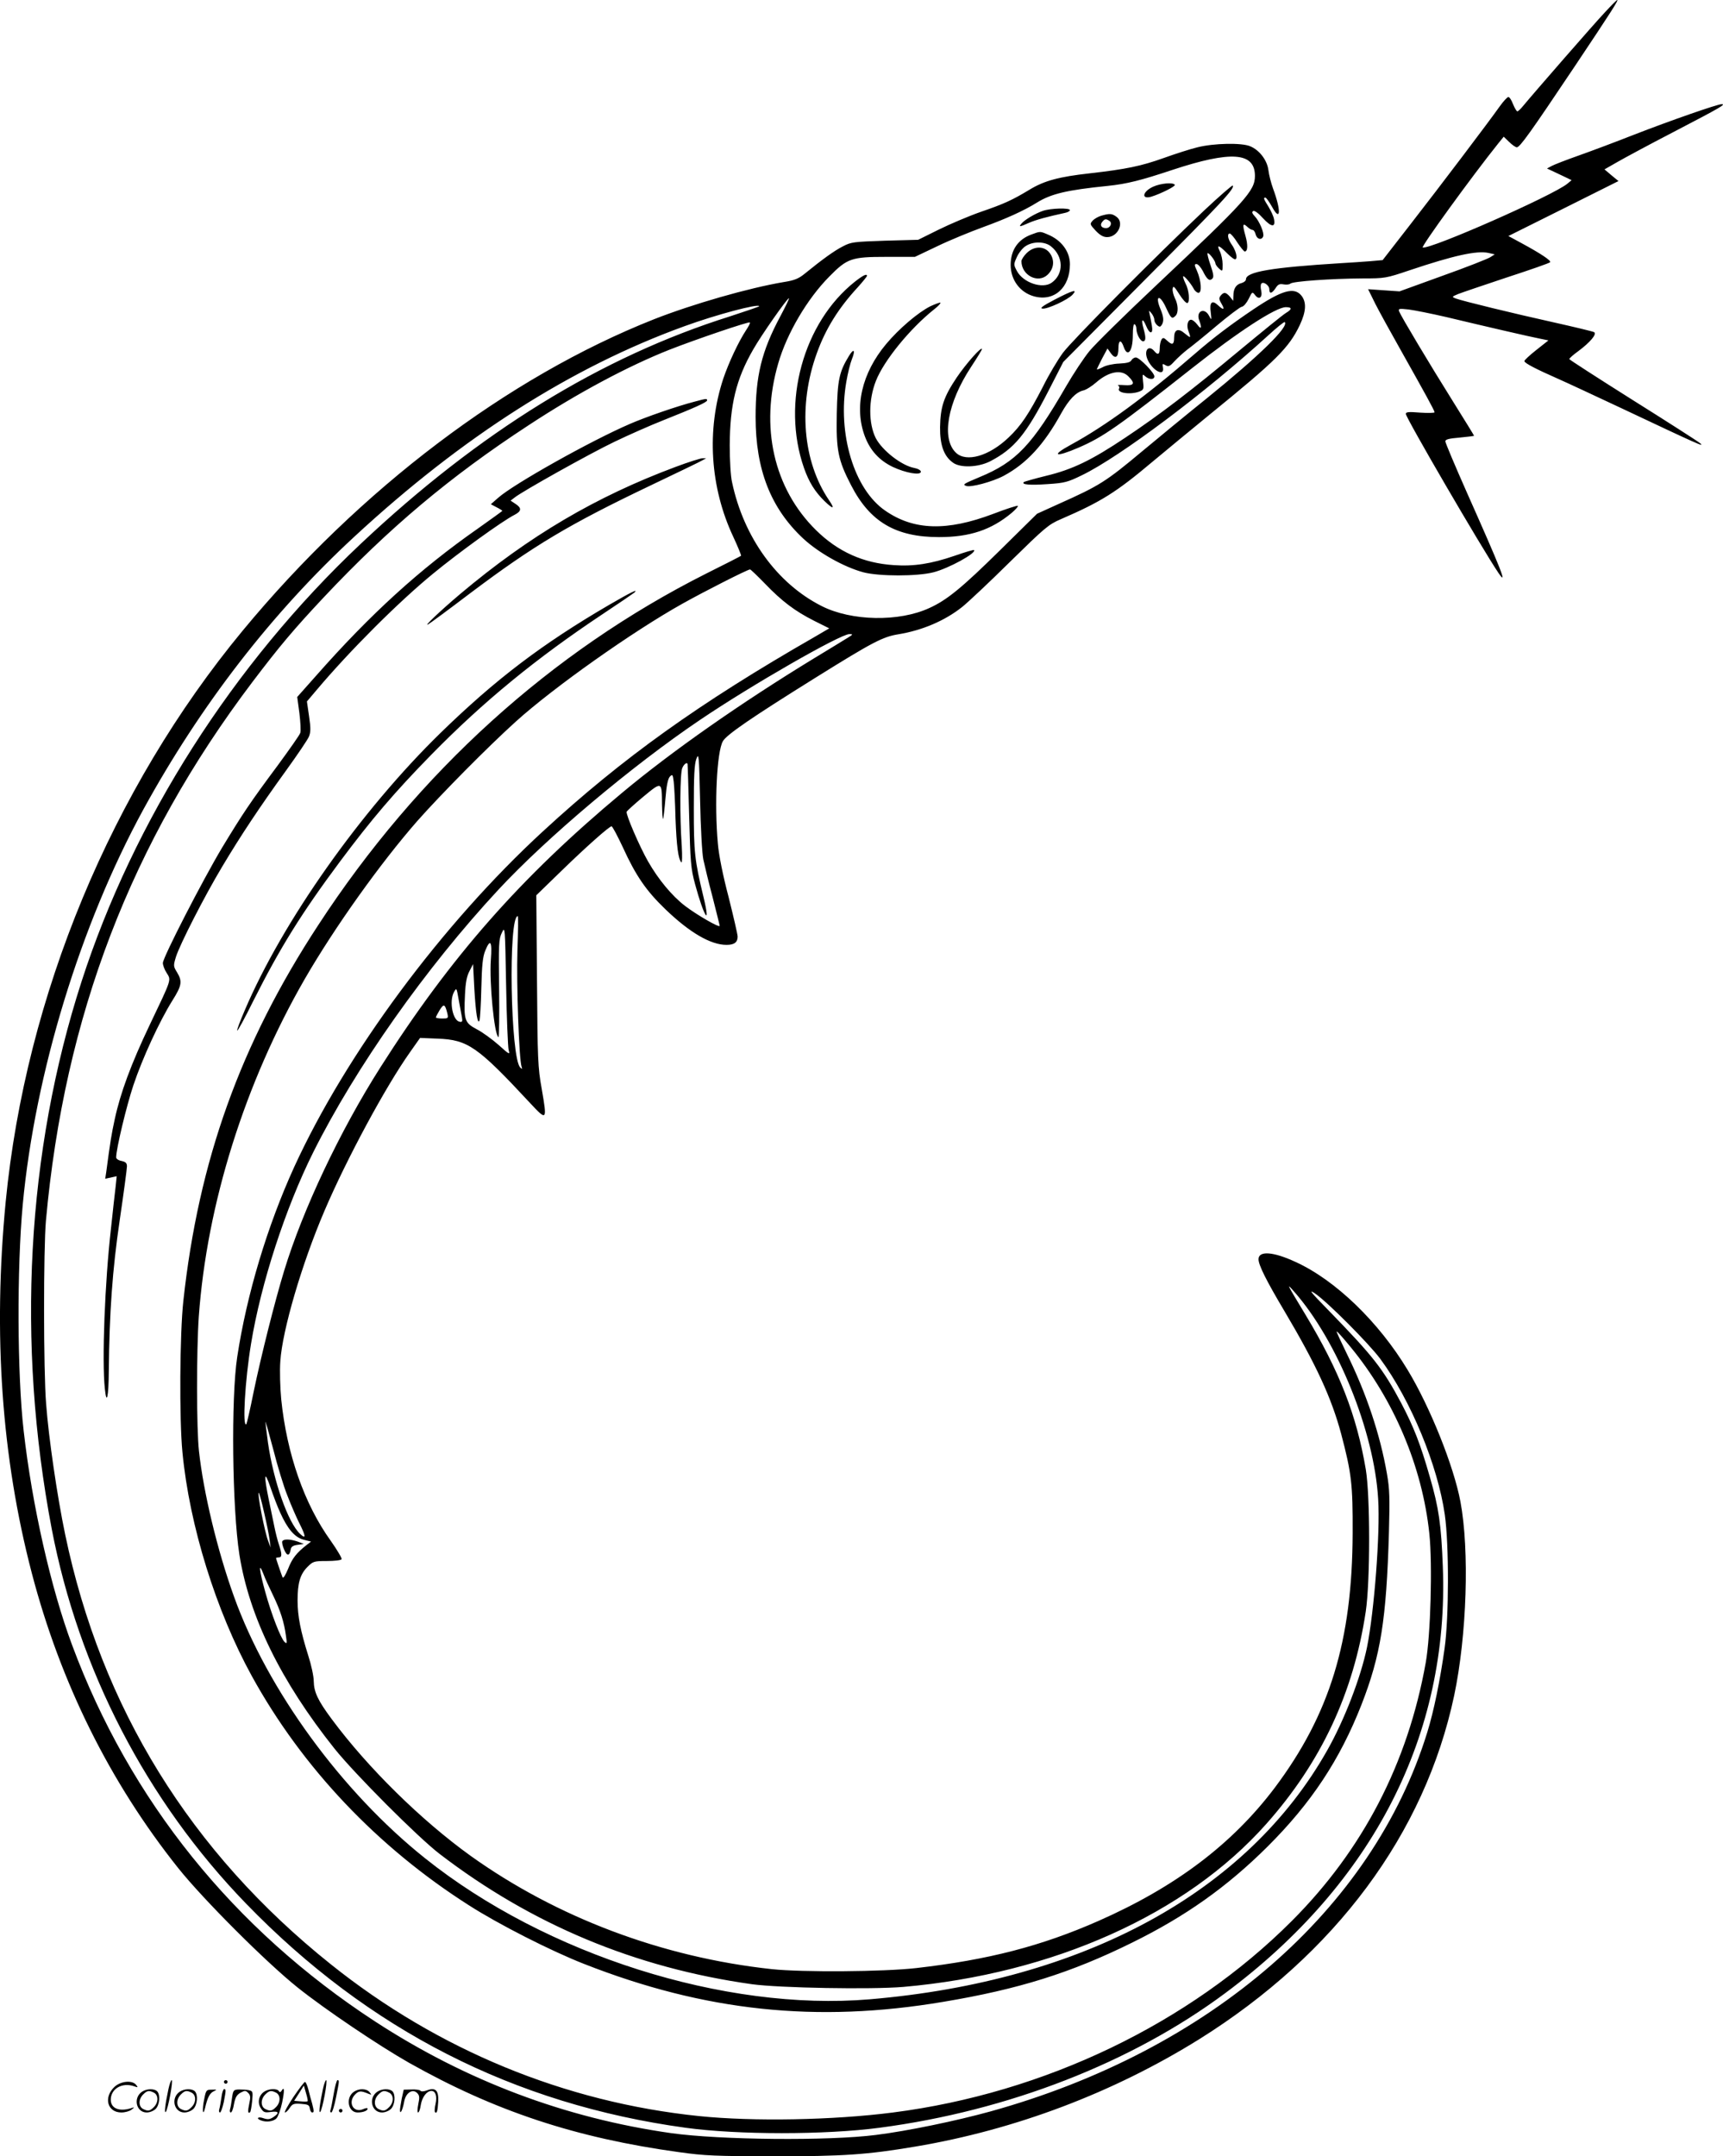 <?xml version="1.0" encoding="UTF-8"?>
<svg xmlns="http://www.w3.org/2000/svg" version="1.0" viewBox="0 0 959.259 1200.351" preserveAspectRatio="xMidYMid meet">
  <g transform="translate(-0.329,1201) scale(0.1,-0.1)" fill="#000000" stroke="none">
    <path d="M8939 11942 c-58 -61 -401 -455 -457 -523 -13 -16 -27 -29 -31 -29 -4 0 -15 18 -24 40 -8 22 -20 40 -26 40 -6 0 -28 -24 -48 -52 -60 -85 -334 -447 -499 -659 l-153 -197 -68 -6 c-37 -3 -111 -8 -163 -11 -388 -24 -530 -48 -530 -90 0 -8 -11 -17 -25 -21 -30 -7 -45 -31 -45 -71 l-1 -28 -18 23 c-23 26 -34 28 -52 6 -10 -13 -10 -20 5 -45 20 -34 12 -38 -20 -8 -33 31 -48 16 -40 -40 5 -45 5 -46 -10 -18 -26 48 -74 24 -54 -27 16 -43 11 -53 -11 -23 -11 15 -27 27 -34 27 -20 0 -27 -33 -15 -64 15 -40 13 -40 -21 -12 -36 31 -59 22 -59 -24 0 -38 -10 -43 -37 -18 -20 19 -25 20 -33 8 -5 -8 -10 -30 -10 -47 0 -36 -10 -42 -30 -18 -30 36 -58 8 -40 -41 24 -63 98 -106 88 -50 -4 22 -3 23 14 13 17 -10 24 -7 51 23 18 19 50 48 72 65 22 16 95 75 161 131 67 56 130 104 140 106 11 1 28 22 39 44 20 41 20 41 36 21 21 -28 42 -14 34 24 -4 16 -4 33 0 39 10 16 45 -8 45 -30 0 -28 14 -25 35 6 13 21 22 25 44 21 16 -3 33 -1 38 4 13 13 229 28 403 29 122 0 130 1 260 45 247 83 375 111 440 97 l35 -8 -25 -16 c-14 -9 -133 -56 -265 -103 l-240 -87 -88 6 -87 6 41 -83 c23 -45 88 -163 144 -262 136 -242 185 -331 185 -340 0 -4 -36 -5 -80 -2 -63 5 -80 4 -80 -7 0 -22 421 -745 516 -886 54 -79 15 19 -176 448 -66 149 -120 277 -120 285 0 11 20 16 80 21 44 4 80 9 80 10 0 2 -53 88 -118 192 -129 206 -288 472 -299 500 -6 16 -1 17 53 11 32 -4 127 -23 209 -42 213 -51 472 -111 525 -121 l44 -9 -67 -53 c-37 -29 -67 -57 -67 -62 0 -11 61 -43 188 -99 48 -21 204 -94 347 -161 441 -208 472 -222 443 -197 -15 12 -185 121 -378 242 -192 121 -350 223 -350 226 0 4 22 24 50 44 66 49 106 96 88 106 -7 4 -107 28 -223 54 -230 51 -508 119 -546 133 -24 9 -24 10 12 25 20 8 141 49 270 92 129 42 238 80 242 85 9 8 -51 48 -160 107 l-72 39 307 153 306 153 -39 32 -39 33 70 40 c38 22 179 98 314 168 267 139 294 155 268 155 -23 0 -282 -90 -493 -172 -99 -39 -235 -90 -303 -114 -68 -24 -135 -50 -150 -58 l-26 -14 68 -32 69 -33 -24 -20 c-81 -66 -759 -365 -805 -355 -12 2 275 398 421 580 l30 37 30 -29 c17 -17 36 -30 43 -30 17 0 75 81 322 450 210 314 245 370 237 370 -3 0 -33 -30 -68 -68z M6670 11190 c-41 -10 -125 -37 -186 -59 -128 -46 -212 -63 -414 -86 -171 -19 -253 -41 -335 -91 -96 -58 -142 -79 -270 -123 -66 -23 -172 -68 -235 -99 l-115 -57 -185 -5 c-174 -6 -188 -7 -235 -32 -47 -24 -111 -70 -212 -152 -33 -27 -57 -37 -115 -46 -197 -33 -509 -123 -723 -207 -814 -322 -1638 -945 -2290 -1733 -731 -884 -1208 -2032 -1320 -3180 -71 -737 -23 -1422 145 -2066 160 -612 435 -1166 816 -1644 139 -174 489 -524 664 -664 154 -123 451 -323 620 -419 479 -270 930 -419 1505 -498 141 -20 204 -22 520 -23 394 0 526 9 793 54 560 94 1105 301 1582 598 758 474 1256 1145 1419 1912 71 336 86 810 35 1081 -37 197 -169 527 -294 733 -161 267 -402 500 -624 601 -125 58 -206 63 -206 15 0 -32 42 -117 145 -290 176 -297 261 -481 315 -682 58 -220 65 -281 64 -553 -2 -600 -127 -1009 -435 -1419 -236 -312 -550 -550 -981 -740 -318 -140 -612 -216 -1013 -262 -184 -21 -634 -24 -805 -6 -610 66 -1196 287 -1677 631 -275 198 -572 490 -773 761 -78 105 -99 151 -100 212 0 26 -14 91 -31 143 -42 134 -59 218 -59 305 0 97 14 146 55 187 31 31 36 33 108 33 42 0 79 4 82 10 3 5 -24 51 -60 102 -147 204 -245 484 -276 788 -6 63 -9 159 -5 212 11 172 120 544 246 838 123 288 340 691 477 884 l55 78 97 -4 c169 -6 223 -44 515 -358 95 -102 96 -100 65 80 -21 115 -23 164 -26 601 l-4 475 138 134 c147 143 269 250 281 250 5 0 33 -53 63 -117 72 -158 130 -242 236 -344 136 -131 253 -199 341 -199 43 0 62 14 62 46 0 12 -23 111 -50 219 -32 121 -55 236 -60 298 -20 219 -6 513 28 571 21 36 154 128 515 353 321 200 375 228 462 242 133 22 258 75 355 152 30 24 150 136 265 250 196 192 215 209 285 239 224 97 307 149 509 319 69 58 213 176 320 264 369 300 440 370 501 498 35 75 38 126 9 163 -40 50 -108 31 -266 -75 -129 -87 -223 -158 -328 -249 -274 -238 -497 -401 -690 -506 -114 -62 -87 -72 43 -16 137 59 221 118 634 444 257 203 465 338 520 338 35 0 36 -11 1 -32 -16 -9 -131 -103 -258 -208 -269 -224 -441 -356 -636 -486 -188 -126 -296 -178 -442 -213 -65 -16 -121 -32 -124 -35 -14 -14 35 -18 133 -11 95 6 112 11 192 50 212 103 689 461 1035 777 48 44 90 78 93 75 25 -25 -140 -186 -431 -422 -116 -93 -277 -226 -360 -295 -207 -173 -239 -193 -469 -296 l-119 -54 -206 -203 c-211 -208 -296 -278 -394 -322 -169 -78 -433 -73 -599 11 -248 125 -434 382 -499 689 -8 33 -13 124 -13 205 1 226 35 369 131 535 44 78 189 285 199 285 3 0 -19 -46 -49 -102 -104 -195 -137 -330 -137 -560 0 -292 84 -507 265 -676 85 -79 227 -159 335 -188 88 -23 300 -23 390 0 86 22 242 108 226 124 -3 2 -51 -12 -108 -32 -131 -45 -229 -60 -339 -52 -170 11 -311 75 -432 194 -236 232 -314 575 -211 929 48 167 162 360 284 483 100 102 124 110 317 110 l160 0 124 59 c68 33 183 80 254 106 129 47 227 91 301 137 79 49 166 70 394 93 107 11 186 31 360 89 327 108 460 99 460 -33 0 -83 -49 -138 -549 -609 -172 -162 -340 -327 -372 -366 -32 -39 -90 -127 -130 -196 -189 -327 -278 -422 -482 -506 -90 -38 -96 -41 -75 -49 25 -10 147 23 209 56 127 68 225 174 321 349 42 75 81 116 121 126 16 3 49 24 73 45 70 61 140 74 179 34 40 -39 33 -53 -22 -49 -27 2 -42 1 -35 -2 6 -3 9 -10 6 -16 -16 -25 60 -37 112 -18 25 10 26 14 21 56 -4 42 -4 44 12 29 22 -19 51 -20 51 0 0 20 -83 105 -103 105 -9 0 -20 -7 -25 -16 -6 -11 -26 -16 -68 -18 -32 -1 -74 -10 -91 -20 -18 -9 -33 -15 -33 -12 0 2 13 29 29 60 l30 56 19 -27 c25 -34 42 -23 42 28 0 46 14 51 29 9 21 -63 51 -27 51 63 0 43 4 66 10 62 6 -3 10 -15 10 -25 0 -29 22 -70 37 -70 16 0 17 22 2 73 -14 51 -4 59 15 13 20 -49 41 -48 32 2 -3 20 -9 48 -12 62 -5 24 -5 24 10 6 9 -11 16 -27 16 -37 0 -9 7 -22 16 -30 13 -10 17 -10 25 2 13 20 11 45 -6 86 -34 80 -5 88 31 8 27 -58 32 -63 52 -43 17 17 15 63 -4 99 -8 17 -14 40 -12 52 3 18 9 13 37 -31 18 -29 38 -51 45 -49 15 5 9 73 -10 108 -8 16 -14 33 -14 39 0 13 41 -34 59 -67 6 -13 19 -23 27 -23 20 0 15 68 -9 123 -15 32 -15 37 -2 37 8 0 24 -18 35 -39 23 -47 37 -58 53 -42 9 9 6 27 -10 74 -12 34 -19 64 -17 67 7 6 43 -41 44 -56 0 -6 9 -19 20 -29 20 -18 20 -17 20 24 0 23 -7 55 -15 71 -21 41 -6 37 40 -10 21 -21 42 -37 47 -33 13 7 1 51 -23 84 -20 29 -25 59 -9 59 5 0 25 -22 42 -50 18 -27 37 -50 41 -50 17 0 19 35 4 88 -18 64 -15 73 11 49 10 -10 23 -17 29 -17 6 0 14 -11 17 -25 7 -27 33 -34 42 -11 7 18 -21 85 -47 112 -15 16 -17 24 -9 29 7 5 29 -11 55 -40 47 -51 71 -52 61 -4 -3 16 -17 46 -31 69 -27 43 -29 50 -17 50 5 0 21 -23 37 -51 48 -88 52 -23 6 101 -11 30 -23 77 -26 103 -7 55 -50 112 -102 133 -47 20 -202 17 -293 -6z m-2440 -885 c0 -2 -73 -27 -162 -56 -719 -226 -1396 -644 -2057 -1267 -711 -670 -1264 -1538 -1554 -2437 -306 -948 -363 -2008 -166 -3045 150 -784 528 -1515 1082 -2087 682 -704 1492 -1117 2447 -1248 290 -40 779 -40 1080 0 715 94 1404 362 1924 749 826 614 1248 1442 1212 2375 -9 234 -22 325 -72 498 -53 185 -89 277 -159 411 -103 193 -154 259 -404 516 -102 104 -116 122 -76 95 69 -47 300 -279 363 -364 170 -230 320 -594 359 -867 24 -168 23 -573 -1 -743 -25 -179 -60 -351 -97 -470 -305 -986 -1209 -1770 -2431 -2109 -192 -53 -462 -109 -638 -131 -265 -34 -869 -28 -1140 10 -591 84 -1143 292 -1649 622 -788 514 -1365 1230 -1687 2097 -117 314 -222 776 -269 1191 -36 314 -38 905 -5 1260 69 733 321 1556 671 2198 318 580 715 1095 1178 1522 599 554 1208 942 1835 1169 175 64 416 128 416 111z m-73 -133 c-43 -66 -96 -179 -127 -270 -94 -285 -74 -605 56 -881 26 -56 45 -103 43 -105 -2 -2 -89 -47 -194 -99 -864 -435 -1605 -1106 -2160 -1957 -434 -663 -666 -1311 -751 -2092 -20 -183 -23 -659 -5 -843 39 -408 187 -883 386 -1245 280 -509 699 -952 1208 -1276 165 -106 458 -255 642 -327 672 -264 1295 -330 2000 -211 419 70 710 161 1050 329 299 147 531 312 755 535 244 243 403 484 523 790 107 274 139 473 153 960 5 189 4 241 -11 325 -38 220 -115 449 -224 670 -32 66 -58 121 -56 123 2 2 36 -36 76 -85 242 -293 401 -668 440 -1041 18 -173 7 -566 -20 -717 -100 -561 -350 -1043 -747 -1440 -570 -570 -1376 -957 -2219 -1065 -334 -43 -778 -51 -1080 -20 -747 77 -1454 368 -2050 845 -781 624 -1278 1428 -1479 2393 -44 210 -92 538 -106 727 -15 181 -15 865 -1 1020 103 1138 473 2104 1150 2999 151 199 229 292 397 471 363 386 703 672 1139 957 272 179 555 330 785 421 145 57 442 158 448 152 3 -3 -7 -22 -21 -43z m104 -1410 c95 -99 168 -154 275 -208 l84 -42 -82 -48 c-645 -370 -1069 -674 -1512 -1082 -562 -517 -1096 -1238 -1385 -1869 -149 -327 -264 -708 -317 -1057 -35 -228 -28 -843 12 -1100 55 -347 232 -707 530 -1081 114 -142 462 -491 584 -585 512 -393 1090 -635 1740 -726 154 -21 662 -30 842 -15 835 73 1575 405 2020 906 307 345 487 731 555 1184 25 169 25 643 0 792 -51 301 -147 547 -335 859 -107 177 -108 180 -65 131 242 -274 447 -779 469 -1156 12 -189 -22 -626 -62 -825 -35 -169 -126 -405 -221 -573 -446 -791 -1356 -1286 -2548 -1387 -807 -68 -1803 248 -2475 785 -464 370 -878 938 -1064 1457 -93 258 -170 580 -195 810 -14 123 -14 558 -1 748 45 627 256 1300 590 1880 167 289 422 646 627 880 131 148 394 414 548 553 209 189 651 502 929 657 125 70 362 190 375 190 4 0 40 -35 82 -78z m464 -301 c-16 -10 -102 -63 -190 -116 -410 -250 -791 -517 -1069 -749 -564 -470 -954 -913 -1345 -1528 -224 -352 -432 -791 -536 -1133 -51 -167 -127 -468 -170 -675 -19 -96 -38 -176 -40 -178 -23 -24 -8 243 26 448 55 336 191 754 346 1065 237 474 627 1027 1030 1461 269 290 745 691 1123 946 288 195 782 478 832 478 21 0 21 -2 -7 -19z m-806 -1236 c7 -33 30 -128 52 -211 21 -83 39 -154 39 -158 0 -13 -129 62 -193 111 -73 56 -149 148 -206 248 -47 82 -124 261 -119 276 2 5 44 43 93 84 104 86 103 86 104 -44 1 -46 3 -82 6 -80 2 3 8 53 13 113 6 74 14 112 25 123 14 14 16 12 21 -28 3 -24 8 -116 10 -204 6 -154 15 -228 33 -246 4 -4 5 36 2 89 -12 168 -10 409 3 437 9 21 25 33 29 23 1 -2 5 -131 9 -288 7 -262 9 -293 33 -382 49 -181 88 -243 48 -76 -51 211 -55 254 -55 498 0 181 3 244 14 275 14 37 15 22 21 -230 3 -148 11 -297 18 -330z m-1035 -507 c-6 -182 9 -606 23 -646 5 -14 3 -15 -7 -5 -55 51 -68 843 -14 843 3 0 2 -87 -2 -192z m-49 -553 c8 -28 5 -27 -56 28 -35 31 -90 71 -121 87 -68 36 -73 51 -66 193 3 67 10 103 25 131 l20 39 7 -136 c8 -139 19 -205 29 -177 3 8 8 89 10 180 3 127 8 175 22 208 28 69 39 53 31 -51 -9 -128 19 -416 42 -431 4 -2 6 119 4 269 -3 249 -2 277 15 312 18 38 18 37 24 -292 3 -181 10 -343 14 -360z m-260 182 c4 -23 2 -28 -13 -25 -38 7 -59 112 -32 164 15 27 15 27 27 -42 7 -38 15 -82 18 -97z m-81 21 c6 -27 4 -28 -29 -28 -19 0 -35 3 -35 6 0 4 10 22 21 41 23 37 30 34 43 -19z m-891 -2683 c19 -50 49 -119 66 -153 38 -75 39 -93 5 -61 -67 62 -148 293 -179 509 -8 58 -14 110 -14 115 0 6 20 -64 44 -155 23 -91 58 -206 78 -255z m-40 -95 c41 -91 80 -137 129 -151 l43 -11 -25 -19 c-56 -44 -80 -74 -103 -133 -16 -38 -27 -55 -31 -46 -12 31 -36 103 -36 106 0 2 7 4 15 4 19 0 19 18 1 72 -8 24 -19 68 -25 98 -6 30 -20 98 -31 150 -29 141 -26 172 9 70 16 -47 40 -110 54 -140z m-90 3 c14 -60 28 -128 31 -153 l6 -45 -14 37 c-19 49 -62 268 -52 268 2 0 16 -48 29 -107z m51 -465 c41 -85 61 -149 71 -223 7 -45 6 -48 -8 -35 -21 21 -72 151 -107 278 -33 118 -39 173 -11 102 9 -25 34 -79 55 -122z M3870 9774 c-97 -25 -273 -86 -360 -124 -218 -94 -646 -334 -733 -411 l-41 -36 32 -17 c18 -9 32 -18 32 -20 0 -1 -62 -46 -137 -99 -322 -225 -597 -475 -901 -820 l-104 -117 12 -89 c6 -50 9 -99 5 -111 -3 -11 -61 -93 -127 -183 -151 -203 -192 -264 -309 -457 -108 -181 -329 -610 -329 -641 0 -12 9 -37 21 -55 26 -42 30 -29 -94 -289 -104 -218 -164 -381 -195 -526 -18 -83 -25 -125 -47 -292 l-6 -39 32 7 32 7 -6 -58 c-4 -33 -16 -138 -26 -234 -34 -297 -51 -733 -34 -891 10 -97 21 -45 22 101 3 317 20 563 61 839 22 150 40 284 40 298 0 18 -7 25 -30 30 -17 3 -30 12 -30 20 0 47 57 285 96 402 50 149 144 354 217 471 53 84 56 107 26 157 -21 34 -21 37 -6 87 23 71 157 334 257 501 102 171 208 331 357 537 62 86 119 170 126 187 10 24 11 47 1 113 l-12 83 55 65 c184 218 455 489 648 647 141 116 384 292 453 327 39 20 41 38 5 61 l-27 18 22 17 c42 34 419 245 557 311 77 37 199 91 270 119 176 70 245 101 245 111 0 11 -3 11 -70 -7z M3765 9411 c-445 -166 -815 -384 -1200 -708 -110 -93 -209 -187 -177 -168 8 4 114 82 235 174 351 264 549 382 997 596 151 72 284 136 295 143 l20 11 -20 0 c-11 0 -78 -21 -150 -48z M3395 8643 c-374 -218 -633 -415 -939 -713 -443 -432 -879 -1049 -1090 -1544 -26 -60 -45 -111 -42 -113 3 -3 43 71 89 164 150 298 268 488 484 778 173 232 304 386 508 594 289 295 583 536 953 782 92 61 171 115 177 120 25 24 -21 1 -140 -68z M1575 3430 c-3 -5 1 -26 10 -46 16 -38 30 -38 37 1 2 14 13 22 38 25 l35 5 -34 13 c-41 14 -78 16 -86 2z M6424 10971 c-60 -27 -69 -73 -11 -56 52 16 136 58 131 66 -9 15 -77 9 -120 -10z M6708 10839 c-269 -254 -734 -722 -787 -793 -28 -38 -79 -123 -112 -190 -78 -151 -122 -217 -191 -282 -108 -103 -234 -139 -292 -85 -83 78 -49 277 84 479 33 50 60 94 60 98 0 19 -87 -79 -140 -157 -73 -109 -91 -164 -93 -277 -1 -99 21 -161 71 -197 41 -31 141 -27 208 7 134 70 199 148 325 393 l82 160 462 465 c429 431 495 503 481 517 -2 3 -74 -59 -158 -138z M5809 10836 c-43 -15 -102 -50 -119 -71 -16 -19 -11 -19 41 4 38 17 105 35 202 56 15 3 27 10 27 15 0 14 -108 11 -151 -4z M6134 10809 c-17 -5 -38 -17 -48 -28 -16 -18 -15 -20 17 -55 25 -26 43 -36 64 -36 61 0 98 82 51 114 -25 18 -38 18 -84 5z m45 -28 c19 -12 6 -41 -18 -41 -26 0 -36 17 -21 35 14 17 20 18 39 6z M5747 10705 c-76 -27 -117 -87 -117 -170 0 -84 53 -154 131 -175 112 -30 199 49 199 179 0 70 -47 134 -122 165 -44 19 -43 19 -91 1z m107 -66 c71 -56 73 -155 4 -203 -51 -36 -158 0 -193 65 -19 36 -19 37 0 79 11 24 33 51 50 61 41 26 105 25 139 -2z M5719 10601 c-16 -16 -29 -36 -29 -45 0 -78 91 -126 145 -76 32 30 40 71 21 108 -27 53 -91 58 -137 13z M4763 10442 c-288 -228 -410 -674 -284 -1036 28 -80 61 -133 115 -186 49 -47 59 -45 25 5 -147 216 -173 530 -68 819 49 136 120 250 228 367 28 31 51 60 51 63 0 14 -21 4 -67 -32z M5875 10342 c-67 -35 -84 -48 -68 -50 27 -4 142 49 168 78 30 33 0 24 -100 -28z M5183 10305 c-68 -34 -175 -125 -246 -210 -136 -162 -180 -353 -118 -516 30 -78 80 -132 154 -168 72 -34 157 -49 157 -27 0 8 -16 17 -37 21 -70 13 -178 97 -214 166 -41 82 -41 213 1 319 45 114 190 291 324 398 22 17 38 34 35 37 -3 2 -28 -7 -56 -20z M4730 10029 c-55 -90 -64 -134 -68 -322 -4 -204 7 -258 80 -399 105 -204 249 -288 489 -288 172 0 291 40 405 135 21 18 37 36 34 39 -3 3 -65 -17 -138 -45 -257 -97 -441 -92 -600 18 -174 119 -267 429 -217 717 8 47 22 104 31 126 21 52 11 63 -16 19z M941 380 c-18 -85 -24 -135 -15 -127 12 11 43 177 33 177 -4 0 -12 -22 -18 -50z M1250 420 c0 -5 5 -10 10 -10 6 0 10 5 10 10 0 6 -4 10 -10 10 -5 0 -10 -4 -10 -10z M1801 380 c-18 -85 -24 -135 -15 -127 12 11 43 177 33 177 -4 0 -12 -22 -18 -50z M1861 353 c-7 -42 -15 -82 -18 -90 -3 -7 -1 -13 5 -13 5 0 17 37 26 83 19 95 19 97 8 97 -4 0 -14 -34 -21 -77z M641 393 c-63 -59 -40 -143 38 -143 20 0 46 7 57 16 18 14 18 15 -6 7 -64 -19 -110 0 -110 48 0 61 63 98 130 75 22 -8 23 -7 11 8 -22 27 -85 21 -120 -11z M1636 335 c-31 -47 -52 -85 -46 -85 5 0 17 11 26 25 15 23 23 26 63 23 39 -3 46 -6 49 -25 2 -13 8 -23 13 -23 11 0 11 6 0 50 -6 19 -15 54 -21 78 -6 23 -14 42 -19 42 -4 0 -33 -38 -65 -85z m80 -22 c-2 -3 -20 -3 -40 -1 l-35 3 27 42 27 43 12 -42 c7 -23 11 -43 9 -45z M793 365 c-50 -35 -31 -115 27 -115 17 0 39 9 50 20 22 22 27 79 8 98 -16 16 -59 15 -85 -3z m68 -5 c25 -14 25 -54 -1 -80 -23 -23 -33 -24 -61 -10 -25 14 -25 54 1 80 23 23 33 24 61 10z M1003 365 c-50 -35 -31 -115 27 -115 17 0 39 9 50 20 22 22 27 79 8 98 -16 16 -59 15 -85 -3z m68 -5 c25 -14 25 -54 -1 -80 -23 -23 -33 -24 -61 -10 -25 14 -25 54 1 80 23 23 33 24 61 10z M1140 323 c-12 -56 -8 -100 5 -48 13 57 26 83 48 93 20 9 19 10 -10 9 -31 0 -33 -2 -43 -54z M1236 333 c-4 -27 -9 -56 -12 -65 -3 -10 -1 -18 4 -18 5 0 14 26 21 57 13 68 13 73 2 73 -5 0 -12 -21 -15 -47z M1295 331 c-3 -25 -8 -54 -11 -63 -3 -10 -1 -18 4 -18 6 0 14 21 18 47 7 36 15 51 36 63 25 13 29 13 43 -1 13 -13 14 -24 6 -60 -9 -41 -8 -59 5 -47 3 3 8 31 11 61 5 53 4 56 -18 61 -13 3 -38 4 -56 4 -29 -1 -32 -4 -38 -47z M1473 365 c-30 -21 -38 -62 -17 -92 14 -22 21 -25 55 -20 45 6 50 -5 14 -29 -20 -13 -31 -14 -55 -6 -30 11 -44 -1 -14 -12 30 -12 71 -6 87 12 9 10 23 49 31 87 14 68 13 93 -3 66 -6 -9 -11 -10 -15 -2 -10 16 -58 14 -83 -4z m68 -5 c25 -14 25 -54 -1 -80 -23 -23 -33 -24 -61 -10 -25 14 -25 54 1 80 23 23 33 24 61 10z M1973 365 c-47 -33 -32 -115 21 -115 31 0 56 10 56 21 0 5 -11 4 -24 -2 -55 -25 -89 38 -45 82 20 20 31 21 74 3 18 -7 18 -6 6 9 -17 21 -59 22 -88 2z M2103 365 c-50 -35 -31 -115 27 -115 17 0 39 9 50 20 22 22 27 79 8 98 -16 16 -59 15 -85 -3z m68 -5 c25 -14 25 -54 -1 -80 -23 -23 -33 -24 -61 -10 -25 14 -25 54 1 80 23 23 33 24 61 10z M2240 328 c-5 -27 -10 -57 -10 -66 1 -27 16 5 24 51 9 47 47 71 72 45 13 -13 14 -24 6 -62 -5 -25 -6 -46 -1 -46 5 0 12 19 15 42 7 43 33 78 59 78 23 0 33 -29 23 -73 -5 -22 -6 -42 -3 -45 10 -11 15 6 18 58 3 64 -15 81 -63 63 -18 -7 -32 -7 -36 -2 -3 5 -25 8 -49 7 l-44 -1 -11 -49z M1890 260 c0 -5 5 -10 10 -10 6 0 10 5 10 10 0 6 -4 10 -10 10 -5 0 -10 -4 -10 -10z"></path>
  </g>
</svg>
